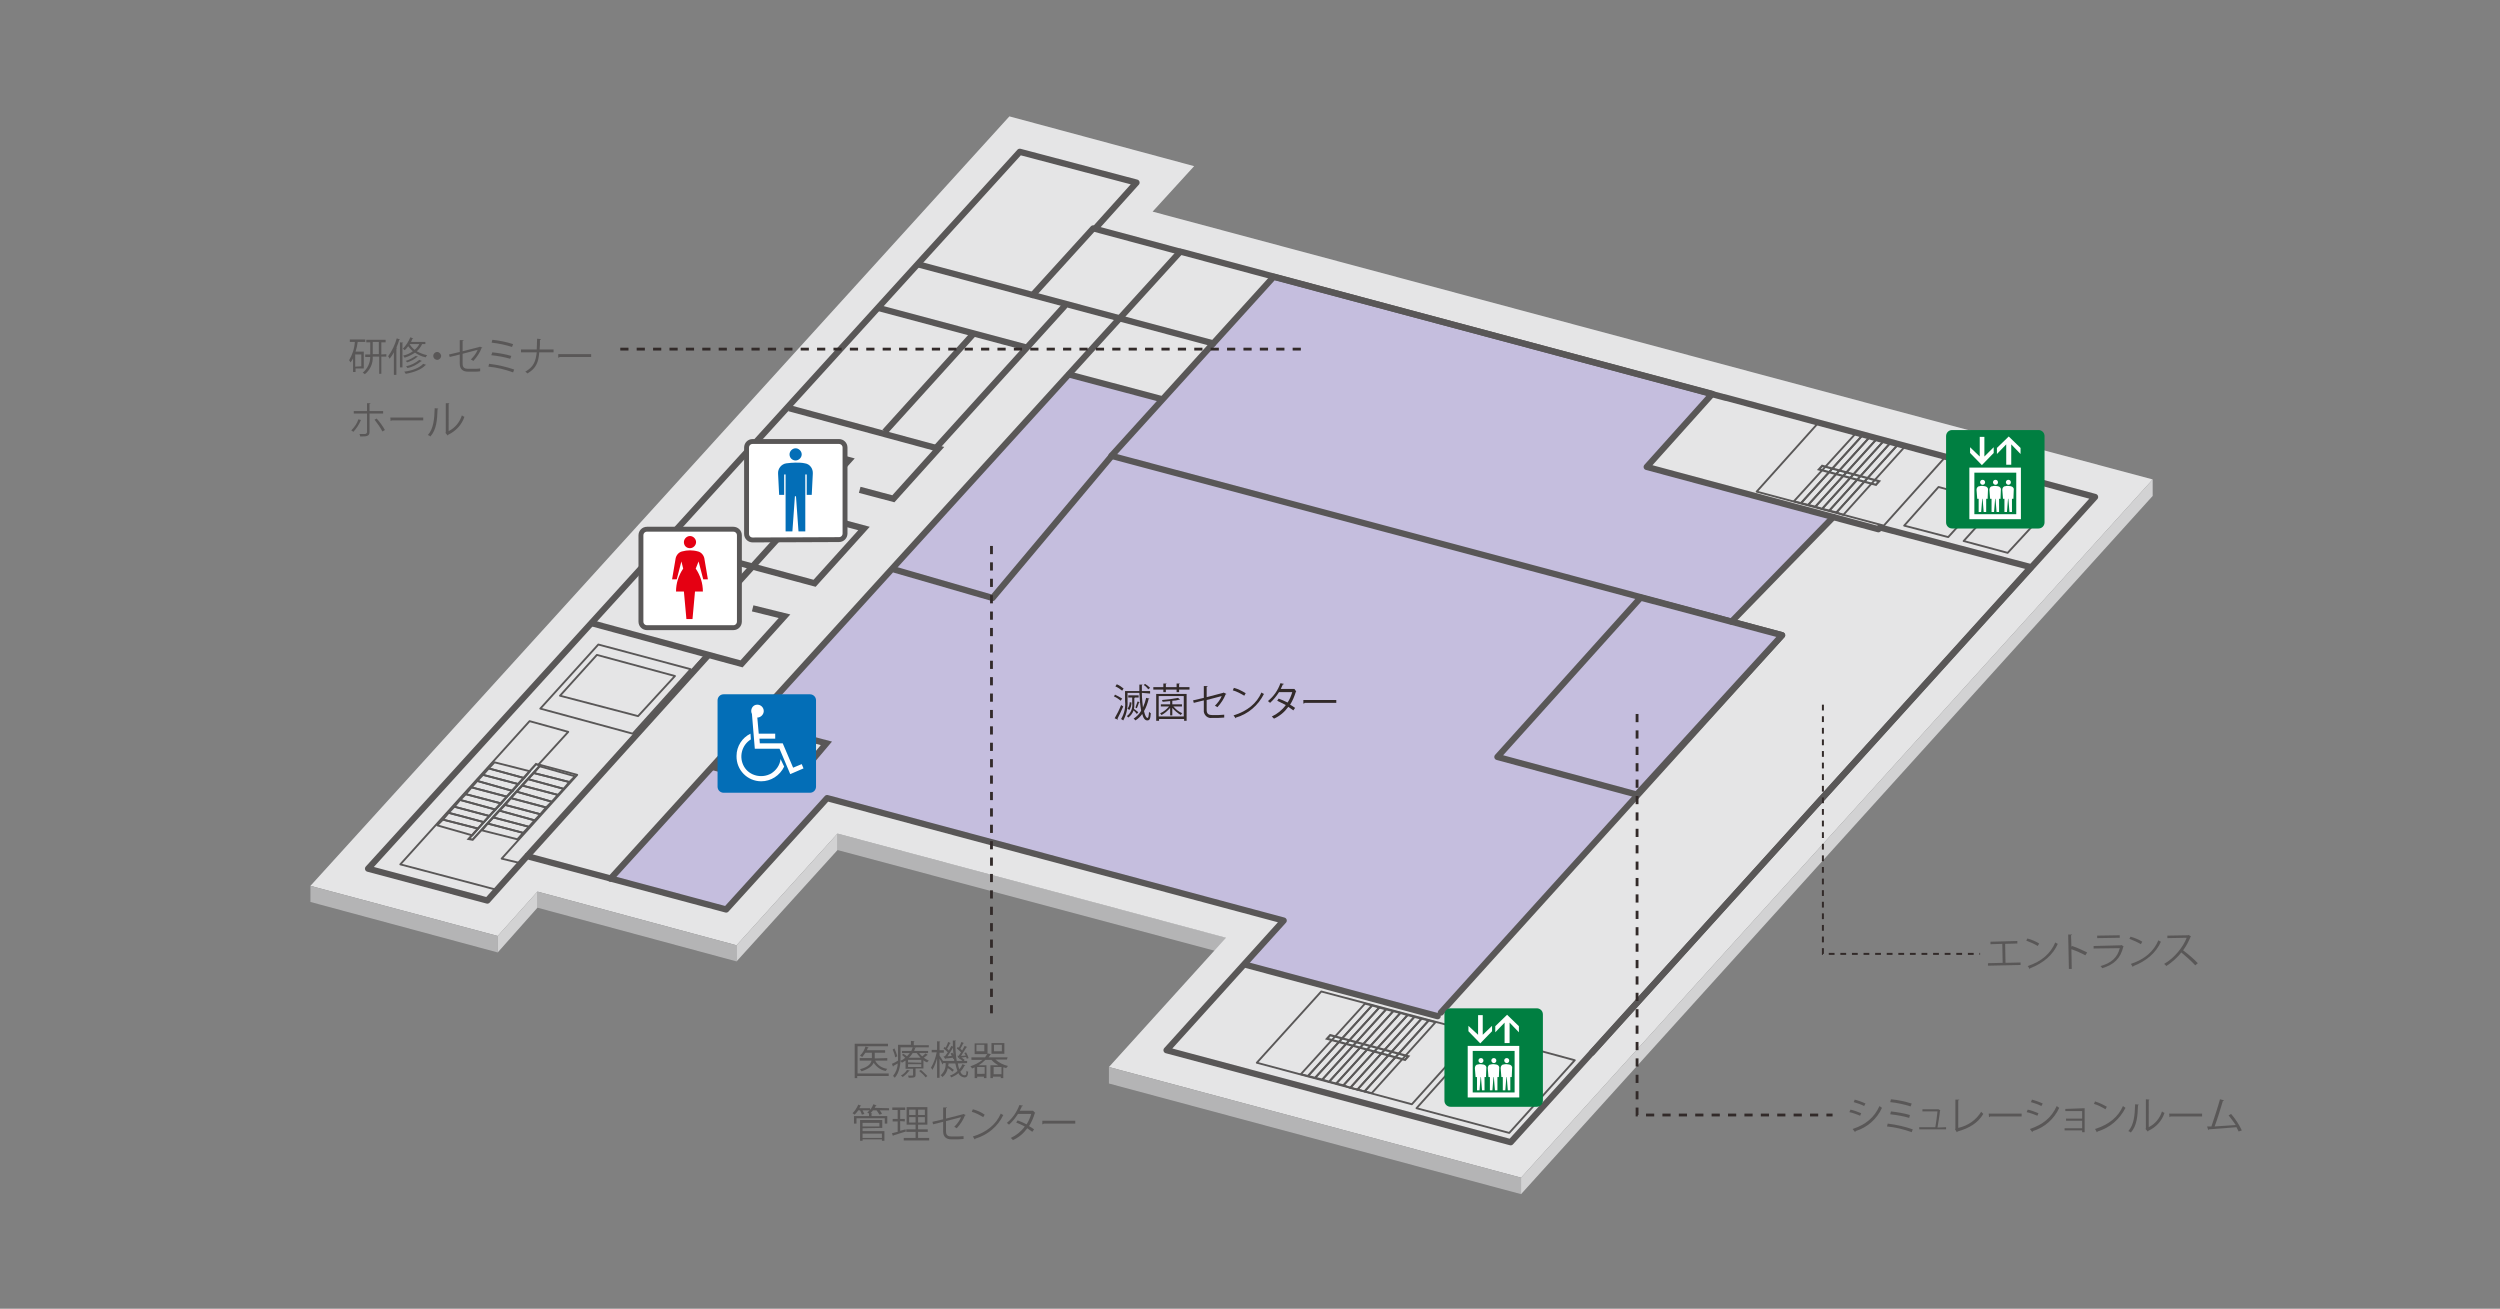 <?xml version="1.0" encoding="utf-8"?>
<!-- Generator: Adobe Illustrator 23.0.2, SVG Export Plug-In . SVG Version: 6.00 Build 0)  -->
<svg version="1.1" id="レイヤー_1" xmlns="http://www.w3.org/2000/svg" xmlns:xlink="http://www.w3.org/1999/xlink" x="0px"
	 y="0px" viewBox="0 0 698.2 365.5" style="enable-background:new 0 0 698.2 365.5;" xml:space="preserve">
<rect x="0" y="0" width="698.2" height="365.5" fill="#808080" stroke="none"/>
<style type="text/css">
	.st0{fill:#B4B4B5;}
	.st1{fill:#E5E5E6;}
	.st2{fill:#C5BEDE;}
	.st3{fill:none;}
	.st4{fill:none;stroke:#595757;stroke-width:1.75;stroke-linecap:round;stroke-linejoin:round;}
	.st5{fill:none;stroke:#595757;stroke-width:0.53;stroke-linecap:round;stroke-linejoin:round;}
	.st6{fill:#E9EEEF;stroke:#595757;stroke-width:0.62;stroke-miterlimit:10;}
	.st7{fill:none;stroke:#595757;stroke-width:1.75;stroke-miterlimit:10;}
	.st8{fill:none;stroke:#595757;stroke-width:0.7;stroke-linecap:round;stroke-linejoin:round;}
	.st9{fill:#C5BEDE;stroke:#595757;stroke-width:1.75;stroke-linecap:round;stroke-linejoin:round;}
	.st10{fill:#007F41;}
	.st11{fill:#FFFFFF;}
	.st12{fill:#D2D2D3;}
	.st13{fill:none;stroke:#322A29;stroke-width:0.79;stroke-miterlimit:10;stroke-dasharray:2.29;}
	.st14{fill:#595757;}
	.st15{fill:none;stroke:#322A29;stroke-width:0.558;stroke-miterlimit:10;stroke-dasharray:1.619;}
	.st16{enable-background:new    ;}
	.st17{fill:#036EB7;}
	.st18{fill:#FFFFFF;stroke:#595757;stroke-width:1.37;stroke-miterlimit:10;}
	.st19{fill:#E50012;}
	.st20{fill:#322A29;}
</style>
<title>floor01</title>
<g>
	<g>
		<polygon class="st0" points="348.9,263.6 233.9,232.8 233.9,237.4 348.9,268.1 		"/>
		<polygon class="st1" points="86.7,247.4 281.9,32.5 333.5,46.4 321.9,59.1 601.2,133.9 424.8,328.9 309.7,298 342.4,261.9 
			233.9,232.8 205.7,264 150.1,249 139,261.4 		"/>
		<polygon class="st2" points="249.9,159.1 277.2,167 309.9,128.4 324.2,111.4 298.2,104.5 		"/>
		<polygon class="st2" points="417.9,211.3 457.7,166.6 310.7,127.4 277.3,166.9 249.9,159.1 209.9,202.6 230.8,208.3 220.5,220.4 
			198.9,214.6 170.5,245.4 202.8,254 231,222.9 358.1,257 347.7,269.4 401.1,283.6 456.8,221.5 		"/>
		<polygon class="st2" points="459.9,130.4 459.9,130.4 459.9,130.4 512,144.4 483.6,173.6 311.1,127.4 355.7,77.3 478.2,110 		"/>
		<polygon class="st3" points="544.1,150 531.8,146.8 541.4,136 553.7,139.4 		"/>
		<polygon class="st3" points="560.7,154.4 548.4,151.1 558,140.5 570.4,143.9 		"/>
		<polygon class="st3" points="420,306.5 406.5,302.9 416.4,291.9 429.9,295.5 		"/>
		<polygon class="st3" points="178.2,200 156.4,194.3 166.7,182.9 188.5,188.8 		"/>
		<polygon class="st4" points="231,222.9 358.5,257.1 325.8,293.3 421.9,319 585.1,138.8 481.4,110.9 482,111.1 330.2,70.4 
			329.6,70.3 305.8,63.9 317.4,51 284.8,42.4 102.8,242.6 136.1,251.5 147.2,239.1 202.8,254 		"/>
		<polygon class="st5" points="526.1,146.8 490.6,137.3 507.9,118 543.4,127.5 		"/>
		<polygon class="st6" points="523.9,135.4 508,131.1 508.9,130.1 524.8,134.4 		"/>
		<polygon class="st5" points="503,140.5 501,140 518.4,120.9 520.3,121.4 		"/>
		<polygon class="st5" points="505,141 503,140.5 520.3,121.4 522.3,121.9 		"/>
		<polygon class="st5" points="507,141.5 505,141 522.3,121.9 524.3,122.4 		"/>
		<polygon class="st5" points="508.9,142.1 507,141.5 524.3,122.4 526.3,122.9 		"/>
		<polygon class="st5" points="510.9,142.6 508.9,142.1 526.3,122.9 528.2,123.4 		"/>
		<polygon class="st5" points="512.9,143.1 510.9,142.6 528.2,123.4 530.2,124 		"/>
		<polygon class="st5" points="514.8,143.8 512.9,143.1 530.2,124 532.2,124.5 		"/>
		<polygon class="st5" points="394.3,308.4 351,296.8 369,276.9 412.3,288.4 		"/>
		<polygon class="st6" points="392.4,296 370.6,290.1 371.5,289.1 393.3,295 		"/>
		<polygon class="st5" points="371.2,302.1 369.3,301.5 387.1,281.9 389.1,282.4 		"/>
		<polygon class="st5" points="373.2,302.6 371.2,302.1 389.1,282.4 391.1,282.9 		"/>
		<polygon class="st5" points="375.2,303.1 373.2,302.6 391.1,282.9 393.1,283.5 		"/>
		<polygon class="st5" points="377.1,303.8 375.2,303.1 393.1,283.5 395,284 		"/>
		<polygon class="st5" points="365.3,300.5 363.3,300 381.2,280.3 383.2,280.8 		"/>
		<polygon class="st5" points="367.3,301 365.3,300.5 383.2,280.8 385.2,281.4 		"/>
		<polygon class="st5" points="369.3,301.5 367.3,301 385.2,281.4 387.1,281.9 		"/>
		<polygon class="st5" points="379.1,304.3 377.1,303.8 395,284 397,284.5 		"/>
		<polygon class="st5" points="381.1,304.8 379.1,304.3 397,284.5 399,285 		"/>
		<polygon class="st5" points="383.1,305.3 381.1,304.8 399,285 400.9,285.5 		"/>
		<polyline class="st5" points="138.3,248.4 111.8,241.4 147.9,201.4 158.7,204.4 150.4,213.5 161.2,216.4 140.1,239.8 144.7,240.9 
					"/>
		<polygon class="st6" points="150.8,213.8 132,234.5 130.9,234.3 149.7,213.4 		"/>
		<polygon class="st5" points="138.4,226.1 136.7,227.9 126.9,225.3 128.5,223.4 		"/>
		<polygon class="st5" points="140,224.4 138.4,226.1 128.5,223.4 130.1,221.8 		"/>
		<polygon class="st5" points="141.6,222.5 140,224.4 130.1,221.8 131.7,219.9 		"/>
		<polygon class="st5" points="143.2,220.9 141.6,222.5 131.7,219.9 133.3,218.1 		"/>
		<polygon class="st5" points="133.5,231.4 131.9,233.3 122.1,230.5 123.7,228.9 		"/>
		<polygon class="st5" points="135.1,229.6 133.5,231.4 123.7,228.9 125.3,227 		"/>
		<polygon class="st5" points="136.7,227.9 135.1,229.6 125.3,227 126.9,225.3 		"/>
		<polygon class="st5" points="144.8,219 143.2,220.9 133.3,218.1 134.9,216.4 		"/>
		<polygon class="st5" points="146.4,217.3 144.8,219 134.9,216.4 136.5,214.6 		"/>
		<polygon class="st5" points="148,215.4 146.4,217.3 136.5,214.6 138.1,212.9 		"/>
		<polygon class="st5" points="150.9,227.4 149.3,229.1 139.5,226.4 141.1,224.8 		"/>
		<polygon class="st5" points="152.5,225.5 150.9,227.4 141.1,224.8 142.7,222.9 		"/>
		<polygon class="st5" points="154.1,223.9 152.5,225.5 142.7,222.9 144.3,221.1 		"/>
		<polygon class="st5" points="155.8,222 154.1,223.9 144.3,221.1 145.9,219.4 		"/>
		<polygon class="st5" points="146.1,232.6 144.5,234.4 134.6,231.9 136.2,230 		"/>
		<polygon class="st5" points="147.7,230.9 146.1,232.6 136.2,230 137.8,228.3 		"/>
		<polygon class="st5" points="149.3,229.1 147.7,230.9 137.8,228.3 139.5,226.4 		"/>
		<polygon class="st5" points="157.4,220.3 155.8,222 145.9,219.4 147.5,217.6 		"/>
		<polygon class="st5" points="159,218.4 157.4,220.3 147.5,217.6 149.1,215.9 		"/>
		<polygon class="st5" points="160.6,216.8 159,218.4 149.1,215.9 150.7,214 		"/>
		<polygon class="st5" points="544.1,150 531.8,146.8 541.4,136 553.7,139.4 		"/>
		<polygon class="st5" points="560.7,154.4 548.4,151.1 558,140.5 570.4,143.9 		"/>
		<polygon class="st5" points="421.5,316.4 395.6,309.5 413.9,289.1 439.8,296.1 		"/>
		<polygon class="st5" points="420,306.5 406.5,302.9 416.4,291.9 429.9,295.5 		"/>
		<polygon class="st5" points="176.7,204.9 150.9,197.9 167.1,180 192.9,186.9 		"/>
		<polygon class="st5" points="178.2,200 156.4,194.3 166.7,182.9 188.5,188.8 		"/>
		<line class="st7" x1="147.2" y1="239.1" x2="197.7" y2="183.1"/>
		<polyline class="st4" points="444.6,294 567.2,158.4 525,147.3 524.6,147.8 459.9,130.4 478.2,110 355.7,77.3 310.4,127.3 
			433,160 433,160 497.7,177.4 402.4,282.8 		"/>
		<line class="st4" x1="348.1" y1="269.5" x2="401.5" y2="283.8"/>
		<line class="st4" x1="329.6" y1="70.3" x2="170.5" y2="245.4"/>
		<polyline class="st4" points="310.5,127.3 277.2,167 249.9,159.1 		"/>
		<line class="st4" x1="324.2" y1="111.4" x2="298.6" y2="104.6"/>
		<line class="st4" x1="256.7" y1="73.9" x2="338.8" y2="95.9"/>
		<line class="st4" x1="288.4" y1="82.4" x2="305.3" y2="63.8"/>
		<line class="st4" x1="297.2" y1="85.6" x2="261.5" y2="125"/>
		<line class="st7" x1="286.8" y1="97.1" x2="245.3" y2="86"/>
		<line class="st7" x1="271.8" y1="93.3" x2="247.1" y2="120.6"/>
		<polyline class="st7" points="240.1,136.8 249.5,139.3 262.1,125.3 220.4,114 		"/>
		<polyline class="st7" points="165.1,174 207.1,185.4 219.1,172.1 210.2,169.9 		"/>
		<polyline class="st7" points="221.7,124.4 237.1,128.5 196.4,173.4 181.1,169.4 		"/>
		<polyline class="st7" points="185.2,151.5 227.5,162.9 241.3,147.6 208.7,138.9 		"/>
		<polygon class="st7" points="199.7,214.4 220.4,219.9 230.8,207.6 210.6,202.3 		"/>
		<polyline class="st8" points="207.1,185.4 197.2,182.8 155.5,229.6 		"/>
		<line class="st8" x1="251.7" y1="122.4" x2="261.6" y2="125.1"/>
		<polygon class="st9" points="458.2,166.9 497.7,177.4 457.1,221.9 418.2,211.4 		"/>
		<line class="st4" x1="512" y1="144.4" x2="483.6" y2="173.6"/>
		<polygon class="st0" points="139,261.4 86.7,247.4 86.7,251.9 139,266 		"/>
		<polygon class="st0" points="205.7,264 150.1,249 150.1,253.5 205.7,268.5 		"/>
		<path class="st10" d="M545.2,147.6c-0.9,0-1.7-0.7-1.7-1.7l0,0v-24.1c0-0.9,0.7-1.7,1.7-1.7l0,0h24.1c0.9,0,1.7,0.7,1.7,1.7l0,0
			v24.1c0,0.9-0.7,1.7-1.7,1.7l0,0H545.2z"/>
		<path class="st11" d="M550,130.6V145h14.4v-14.4H550z M563.1,143.6h-11.7V132h11.7V143.6z"/>
		<polygon class="st11" points="556.8,126.5 556.8,124.9 554.2,127.5 554.2,122 552.9,122 552.9,127.5 550.2,124.9 550.2,126.5 
			553.5,129.9 		"/>
		<polygon class="st11" points="560.3,124.1 560.3,129.8 561.7,129.8 561.7,124.1 564.3,126.8 564.3,125.1 561,121.9 557.7,125.1 
			557.7,126.8 		"/>
		<path class="st11" d="M552.2,139.3h0.4v3.7h0.7l0.3-3.7h0.1l0.3,3.7h0.7v-3.7h0.4l0.1-2.5c0.1-0.5-0.3-0.9-0.8-1
			c-0.3,0-0.5-0.1-0.8-0.1s-0.5,0-0.8,0.1c-0.5,0-0.8,0.5-0.8,1l0,0L552.2,139.3z"/>
		<path class="st11" d="M553.7,135.4c0.4,0,0.7-0.3,0.7-0.7c0-0.4-0.3-0.7-0.7-0.7s-0.7,0.3-0.7,0.7l0,0
			C553,135,553.3,135.4,553.7,135.4L553.7,135.4z"/>
		<path class="st11" d="M555.8,139.3h0.4v3.7h0.7l0.3-3.7h0.1l0.3,3.7h0.7v-3.7h0.4l0.1-2.5c0.1-0.5-0.3-0.9-0.8-1
			c-0.3,0-0.5-0.1-0.8-0.1s-0.5,0-0.8,0.1c-0.5,0-0.8,0.5-0.8,1l0,0L555.8,139.3z"/>
		<path class="st11" d="M557.3,135.4c0.4,0,0.7-0.3,0.7-0.7c0-0.4-0.3-0.7-0.7-0.7s-0.7,0.3-0.7,0.7l0,0
			C556.6,135,556.9,135.4,557.3,135.4L557.3,135.4z"/>
		<path class="st11" d="M559.4,139.3h0.4v3.7h0.7l0.3-3.7h0.1l0.3,3.7h0.7v-3.7h0.4l0.1-2.5c0.1-0.5-0.3-0.9-0.8-1
			c-0.3,0-0.5-0.1-0.8-0.1s-0.5,0-0.8,0.1c-0.5,0-0.8,0.5-0.8,1l0,0L559.4,139.3z"/>
		<path class="st11" d="M560.9,135.4c0.4,0,0.7-0.3,0.7-0.7c0-0.4-0.3-0.7-0.7-0.7s-0.7,0.3-0.7,0.7l0,0
			C560.2,135,560.5,135.4,560.9,135.4L560.9,135.4z"/>
		<path class="st10" d="M405.1,309.1c-0.9,0-1.7-0.7-1.7-1.7l0,0v-24.1c0-0.9,0.7-1.7,1.7-1.7l0,0h24.1c0.9,0,1.7,0.7,1.7,1.7l0,0
			v24.1c0,0.9-0.7,1.7-1.7,1.7l0,0H405.1z"/>
		<path class="st11" d="M409.9,292.1v14.4h14.4v-14.4H409.9z M423,305.1h-11.7v-11.6H423V305.1z"/>
		<polygon class="st11" points="416.7,288 416.7,286.5 414.1,289 414.1,283.5 412.8,283.5 412.8,289 410.1,286.5 410.1,288 
			413.4,291.4 		"/>
		<polygon class="st11" points="420.2,285.6 420.2,291.3 421.6,291.3 421.6,285.6 424.2,288.3 424.2,286.6 420.9,283.4 417.6,286.6 
			417.6,288.3 		"/>
		<path class="st11" d="M412.1,300.8h0.4v3.7h0.7l0.3-3.7h0.1l0.3,3.7h0.7v-3.7h0.4l0.1-2.5c0.1-0.5-0.3-0.9-0.8-1
			c-0.3,0-0.5-0.1-0.8-0.1s-0.5,0-0.8,0.1c-0.5,0-0.8,0.5-0.8,1l0,0L412.1,300.8z"/>
		<path class="st11" d="M413.6,296.9c0.4,0,0.7-0.3,0.7-0.7c0-0.4-0.3-0.7-0.7-0.7s-0.7,0.3-0.7,0.7l0,0
			C412.9,296.5,413.2,296.9,413.6,296.9L413.6,296.9z"/>
		<path class="st11" d="M415.7,300.8h0.4v3.7h0.7l0.3-3.7h0.1l0.3,3.7h0.7v-3.7h0.4l0.1-2.5c0.1-0.5-0.3-0.9-0.8-1
			c-0.3,0-0.5-0.1-0.8-0.1s-0.5,0-0.8,0.1c-0.5,0-0.8,0.5-0.8,1l0,0L415.7,300.8z"/>
		<path class="st11" d="M417.2,296.9c0.4,0,0.7-0.3,0.7-0.7c0-0.4-0.3-0.7-0.7-0.7s-0.7,0.3-0.7,0.7l0,0
			C416.5,296.5,416.8,296.9,417.2,296.9L417.2,296.9z"/>
		<path class="st11" d="M419.3,300.8h0.4v3.7h0.7l0.3-3.7h0.1l0.3,3.7h0.7v-3.7h0.4l0.1-2.5c0.1-0.5-0.3-0.9-0.8-1
			c-0.3,0-0.5-0.1-0.8-0.1s-0.5,0-0.8,0.1c-0.5,0-0.8,0.5-0.8,1l0,0L419.3,300.8z"/>
		<path class="st11" d="M420.8,296.9c0.4,0,0.7-0.3,0.7-0.7c0-0.4-0.3-0.7-0.7-0.7s-0.7,0.3-0.7,0.7l0,0
			C420.1,296.5,420.4,296.9,420.8,296.9L420.8,296.9z"/>
		<polygon class="st0" points="424.8,328.9 309.7,298 309.7,302.6 424.8,333.5 		"/>
		<polygon class="st12" points="424.8,328.9 424.8,333.5 601.2,138.5 601.2,133.9 		"/>
		<polygon class="st12" points="205.7,264 205.7,268.5 233.9,237.4 233.9,232.8 		"/>
		<polygon class="st12" points="139,261.4 139,266 150.1,253.5 150.1,249 		"/>
		<polyline class="st13" points="457.2,199.4 457.2,311.4 511.8,311.4 		"/>
		<g>
			<path class="st14" d="M516.8,309.9c1,0.2,2,0.6,3,1l-0.3,0.7c-1-0.4-2-0.8-3-1L516.8,309.9z M517.4,315.3c3.6-1.2,6-3.1,7.5-6.4
				c0.2,0.1,0.5,0.4,0.7,0.5c-1.4,3.1-4.1,5.5-7.4,6.5c0,0.1,0,0.2-0.1,0.3L517.4,315.3z M518,307.1c1,0.3,2,0.6,3,1.1l-0.4,0.7
				c-0.9-0.5-1.9-0.8-2.9-1.1L518,307.1z"/>
			<path class="st14" d="M527.2,313.8c2.4,0.3,4.7,0.8,7,1.6l-0.3,0.8c-2.2-0.8-4.6-1.4-6.9-1.6L527.2,313.8z M528.1,310.4
				c1.8,0.2,3.6,0.5,5.3,1l-0.2,0.8c-1.7-0.5-3.5-0.8-5.3-1L528.1,310.4z M528.1,307c2,0.2,3.9,0.6,5.8,1.2l-0.3,0.8
				c-1.9-0.6-3.8-1-5.7-1.2L528.1,307z"/>
			<path class="st14" d="M543.5,314.8v0.6H536v-0.6h4.5c0.2-1.1,0.5-3.3,0.6-4.4h-4.2v-0.6h4.4h0.1l0.5,0.3c0,0.1-0.1,0.1-0.1,0.1
				c-0.1,1.2-0.5,3.6-0.7,4.7L543.5,314.8z"/>
			<path class="st14" d="M546.9,315c2.7-0.6,5-2.2,6.4-4.5c0.2,0.2,0.4,0.4,0.6,0.6c-1.5,2.5-3.9,4-7.2,4.9c0,0.1-0.1,0.2-0.2,0.2
				l-0.5-0.8l0.1-0.2v-8.1h1.1c0,0.1-0.1,0.2-0.3,0.2L546.9,315z"/>
			<path class="st14" d="M555.4,311h9.2v0.8h-8.8c-0.1,0.1-0.2,0.2-0.3,0.2L555.4,311z"/>
			<path class="st14" d="M566.3,309.9c1,0.2,2,0.6,3,1l-0.3,0.7c-1-0.4-2-0.8-3-1L566.3,309.9z M566.9,315.3c3.6-1.2,6-3.1,7.5-6.4
				c0.2,0.1,0.5,0.4,0.7,0.5c-1.4,3.1-4.1,5.5-7.4,6.5c0,0.1,0,0.2-0.1,0.3L566.9,315.3z M567.5,307.1c1,0.3,2,0.6,3,1.1l-0.4,0.7
				c-0.9-0.5-1.9-0.8-2.9-1.1L567.5,307.1z"/>
			<path class="st14" d="M582.2,309.5v6.7h-0.7v-0.5h-4.9v-0.6h4.9V313H577v-0.6h4.5v-2.1h-4.7v-0.6L582.2,309.5z"/>
			<path class="st14" d="M585.1,307.6c1.2,0.4,2.3,0.9,3.3,1.5l-0.4,0.7c-1-0.6-2.1-1.2-3.2-1.5L585.1,307.6z M585.1,315.3
				c3.9-1.2,6.5-3.4,7.8-6.4c0.2,0.2,0.5,0.3,0.7,0.5c-1.6,3.2-4.4,5.6-7.8,6.6c0,0.1-0.1,0.2-0.2,0.2L585.1,315.3z"/>
			<path class="st14" d="M597.3,308.5c0,0.1-0.1,0.2-0.2,0.2c-0.1,3-0.3,5.7-2,7.6c-0.2-0.2-0.4-0.3-0.7-0.4
				c1.6-1.8,1.8-4.5,1.9-7.5L597.3,308.5z M600.1,314.8c1.8-0.9,3.1-2.5,3.7-4.4c0.2,0.2,0.4,0.3,0.7,0.4c-0.7,2.2-2.3,4-4.5,5
				c0,0.1-0.1,0.2-0.2,0.2l-0.6-0.7l0.1-0.2V307l1,0.1c0,0.1-0.1,0.2-0.2,0.2V314.8z"/>
			<path class="st14" d="M605.8,311h9.2v0.8h-8.8c-0.1,0.1-0.2,0.2-0.3,0.2L605.8,311z"/>
			<path class="st14" d="M625.2,316c-0.2-0.4-0.4-0.8-0.6-1.2c-2.3,0.2-6,0.5-7.7,0.6c0,0.1-0.1,0.2-0.2,0.2l-0.3-1
				c0.3,0,0.7,0,1.2,0c0.7-2.1,1.8-5.4,2.4-7.6l1.1,0.3c0,0.1-0.2,0.2-0.3,0.2c-0.6,2-1.5,5-2.3,7.1c1.8-0.1,4.4-0.3,5.9-0.4
				c-0.6-0.9-1.3-1.8-2-2.7l0.7-0.4c1.2,1.4,2.2,2.9,3,4.6L625.2,316z"/>
		</g>
		<polyline class="st15" points="509.1,196.8 509.1,266.4 553,266.4 		"/>
		<g class="st16">
			<path class="st14" d="M555.9,263l7.5-0.2l0,0.7l-3.4,0.1l0.1,5.3l4.2-0.1l0,0.7l-9.1,0.2l0-0.7l4.1-0.1l-0.1-5.3l-3.3,0.1
				L555.9,263z"/>
			<path class="st14" d="M566.2,262.1c1.2,0.3,2.5,0.9,3.3,1.4l-0.4,0.7c-0.8-0.5-2.1-1.1-3.2-1.5L566.2,262.1z M566.3,269.8
				c3.9-1.3,6.4-3.5,7.7-6.6c0.2,0.2,0.5,0.3,0.7,0.4c-1.3,3-4,5.4-7.7,6.8c0,0.1-0.1,0.2-0.1,0.3L566.3,269.8z"/>
			<path class="st14" d="M582.4,266.8c-1.1-0.6-2.7-1.3-3.9-1.7l0.1,5.5l-0.8,0l-0.2-9.6l1.1,0c0,0.1-0.1,0.2-0.3,0.2l0.1,3.2
				l0.2-0.2c1.3,0.4,3,1.2,4.2,1.8L582.4,266.8z"/>
			<path class="st14" d="M593.1,264.3c0,0-0.1,0.1-0.1,0.1c-0.8,3.3-2.6,5-5.9,6c-0.1-0.2-0.3-0.5-0.5-0.6c3-0.8,4.8-2.4,5.4-5
				l-7.3,0.1l0-0.7l7.6-0.2l0.1-0.1L593.1,264.3z M592,261.9l-6.3,0.1l0-0.7l6.3-0.1L592,261.9z"/>
			<path class="st14" d="M595,261.6c1.2,0.3,2.5,0.9,3.3,1.4l-0.4,0.7c-0.8-0.5-2.1-1.1-3.2-1.5L595,261.6z M595.1,269.2
				c3.9-1.3,6.4-3.5,7.7-6.6c0.2,0.2,0.5,0.3,0.7,0.4c-1.3,3-4,5.4-7.7,6.8c0,0.1-0.1,0.2-0.1,0.3L595.1,269.2z"/>
			<path class="st14" d="M611.9,261.5c0,0.1-0.1,0.1-0.1,0.1c-0.6,1.4-1.2,2.6-2.1,3.8c1.2,0.9,3.1,2.5,4.1,3.6l-0.7,0.6
				c-1-1.1-2.8-2.7-3.9-3.6c-0.9,1.2-2.6,2.8-4.2,3.8c-0.1-0.2-0.4-0.4-0.6-0.6c3-1.7,5.4-4.9,6.3-7.3l-5.4,0.1l0-0.7l5.8-0.1
				l0.1-0.1L611.9,261.5z"/>
		</g>
		<path class="st17" d="M202.1,221.4c-0.9,0-1.7-0.7-1.7-1.7l0,0v-24.1c0-0.9,0.7-1.7,1.7-1.7l0,0h24.1c0.9,0,1.7,0.7,1.7,1.7l0,0
			v24.1c0,0.9-0.7,1.7-1.7,1.7l0,0H202.1z"/>
		<path class="st11" d="M219,214.1c-1.2,2.5-3.7,4.1-6.4,4.1c-3.9,0-7-3.2-6.9-7.1c0-2.7,1.6-5.1,3.9-6.2l0.1,1.6
			c-2.6,1.6-3.4,5-1.9,7.6s5,3.4,7.6,1.9c1.4-0.9,2.4-2.3,2.6-4L219,214.1z M211.5,200.4l0.4,4.5h4.6v1.4h-4.4l0.1,1.3h6.4l2.9,6.8
			l2.4-1l0.5,1.2l-3.7,1.6l-3-7.1h-6.9l-0.8-9.7c-0.1-0.2-0.2-0.5-0.2-0.8c0-1,0.7-1.8,1.7-1.8s1.8,0.8,1.8,1.8
			C213.3,199.5,212.5,200.4,211.5,200.4z"/>
		<path class="st18" d="M180.7,175.3c-0.9,0-1.7-0.7-1.7-1.7l0,0v-24.1c0-0.9,0.7-1.7,1.7-1.7l0,0h24.1c0.9,0,1.7,0.7,1.7,1.7l0,0
			v24.1c0,0.9-0.7,1.7-1.7,1.7l0,0H180.7z"/>
		<path class="st19" d="M192.7,153.1c0.9,0,1.7-0.8,1.7-1.7c0-0.9-0.8-1.7-1.7-1.7s-1.7,0.8-1.7,1.7l0,0
			C191,152.4,191.7,153.1,192.7,153.1L192.7,153.1z"/>
		<path class="st19" d="M195.1,156.8l1.3,5h1.3l-1-5.9c-0.2-0.9-0.9-1.7-1.8-1.9c-0.7-0.2-1.5-0.3-2.2-0.3c-0.7,0-1.5,0.1-2.2,0.3
			c-0.9,0.2-1.6,1-1.8,1.9l-1,5.9h1.3l1.3-5l0.5,2c-1.3,1.9-2,4.1-2,6.4h2.2l0.7,7.7h1.7l0.7-7.7h2.2c0-2.3-0.7-4.5-2-6.4
			L195.1,156.8z"/>
		<path class="st18" d="M210.2,150.8c-0.9,0-1.7-0.7-1.7-1.7l0,0v-24.1c0-0.9,0.7-1.7,1.7-1.7l0,0h24.1c0.9,0,1.7,0.7,1.7,1.7l0,0
			V149c0,0.9-0.7,1.7-1.7,1.7l0,0L210.2,150.8z"/>
		<path class="st17" d="M222.2,128.6c0.9,0,1.7-0.8,1.7-1.7c0-0.9-0.8-1.7-1.7-1.7s-1.7,0.8-1.7,1.7l0,0
			C220.5,127.9,221.3,128.6,222.2,128.6z"/>
		<path class="st17" d="M224.8,129.4c-0.9-0.2-1.7-0.2-2.6-0.2s-1.7,0.1-2.6,0.2c-1.4,0.2-2.4,1.5-2.3,2.9l0.3,5.9h1.4v-5.7h0.4
			v15.9h1.9l0.7-9.8h0.3l0.7,9.8h1.9v-15.9h0.4v5.7h1.4l0.3-5.9C227.1,130.9,226.2,129.6,224.8,129.4z"/>
		<g>
			<path class="st20" d="M311.4,194c0.7,0.3,1.3,0.7,2,1.1l-0.4,0.6c-0.6-0.5-1.2-0.9-1.9-1.2L311.4,194z M311.3,200.6
				c0.7-1.2,1.3-2.4,1.8-3.7l0.6,0.4c-0.5,1.2-1.2,2.6-1.6,3.4c0,0,0.1,0.1,0.1,0.2v0.1L311.3,200.6z M311.9,191.1
				c0.7,0.3,1.3,0.7,1.9,1.2l-0.4,0.6c-0.6-0.5-1.2-0.9-1.9-1.2L311.9,191.1z M318.9,193.5c0,1.7,0.2,3,0.3,4.1
				c0.4-0.9,0.7-1.8,0.9-2.7l0.9,0.2c0,0.1-0.1,0.1-0.2,0.1c-0.3,1.2-0.7,2.4-1.3,3.4c0.3,1.3,0.6,1.9,1,1.9c0.2,0,0.3-0.4,0.4-1.7
				c0.2,0.2,0.3,0.3,0.5,0.4c-0.1,1.7-0.4,2-1,2s-1.1-0.6-1.4-1.8c-0.5,0.7-1.1,1.3-1.9,1.8c-0.1-0.2-0.3-0.3-0.5-0.5
				c0.9-0.6,1.6-1.3,2.1-2.2c-0.3-1.7-0.4-3.3-0.5-5h-3.3v2.3c0.1,1.9-0.3,3.8-1.2,5.4c-0.2-0.1-0.4-0.3-0.6-0.4
				c0.9-1.5,1.3-3.3,1.1-5V193h4v-1.8h0.9c0,0.1-0.1,0.1-0.2,0.2c0,0.6,0,1.1,0,1.6h2.3v0.7L318.9,193.5z M316.8,196.6
				c0,0.5,0,1-0.1,1.4c0.4,0.2,1,0.8,1.2,0.9l-0.4,0.5c-0.3-0.4-0.6-0.7-0.9-1c-0.3,0.8-0.8,1.5-1.5,2c-0.1-0.2-0.3-0.3-0.4-0.4
				c1.1-0.8,1.7-2.2,1.5-3.6v-1.6h-1.1v-0.6h2.9v0.6h-1c0,0.1-0.1,0.1-0.2,0.1V196.6z M314.9,197.9c0.4-0.5,0.6-1.2,0.6-1.8l0.5,0.1
				c0,0.7-0.2,1.5-0.6,2.1L314.9,197.9z M318.3,196.1c0,0.1-0.1,0.1-0.2,0.1c-0.1,0.4-0.4,1.1-0.6,1.6l-0.4-0.2
				c0.2-0.6,0.4-1.1,0.6-1.7L318.3,196.1z M319.8,191c0.5,0.3,1,0.7,1.4,1.1l-0.5,0.4c-0.4-0.5-0.8-0.9-1.3-1.2L319.8,191z"/>
			<path class="st20" d="M329.3,191.9h2.9v0.7h-2.9v0.7h-0.7v-0.7h-3v0.7h-0.7v-0.7h-2.8v-0.7h2.8v-1h0.9c0,0.1-0.1,0.1-0.2,0.2v0.8
				h3v-1h0.9c0,0.1-0.1,0.1-0.2,0.2L329.3,191.9z M322.9,201.3v-7.5h8.5v7.5h-0.7v-0.5h-7v0.5H322.9z M330.6,194.4h-7v5.7h7V194.4z
				 M326.8,199.8v-2.1c-0.7,0.8-1.5,1.5-2.4,2c-0.1-0.2-0.3-0.3-0.4-0.5c1-0.4,1.8-1.1,2.5-1.9h-2.3v-0.6h2.6v-0.9
				c-0.7,0.1-1.4,0.1-2.1,0.2c0-0.2-0.1-0.3-0.2-0.5c1.5-0.1,3-0.3,4.5-0.6l0.6,0.5c0,0-0.1,0-0.2,0c-0.7,0.2-1.3,0.3-2,0.3v1h2.7
				v0.6h-2.4c0.7,0.8,1.5,1.5,2.5,1.9c-0.2,0.1-0.3,0.3-0.4,0.5c-0.9-0.5-1.7-1.2-2.4-2v2.1H326.8z"/>
			<path class="st20" d="M342.5,193.8c0,0.1-0.1,0.1-0.2,0.1c-0.5,1.3-1.3,2.5-2.3,3.6c-0.2-0.1-0.4-0.3-0.7-0.4
				c0.8-0.8,1.5-1.7,1.9-2.7l-4.2,1.1v2.8c0,1.1,0.6,1.4,1.5,1.4h1.8c0.5,0,1.2-0.1,1.6-0.1c0,0.2,0,0.5,0,0.8
				c-0.4,0-1.2,0.1-1.6,0.1h-1.8c-1.1,0.2-2.1-0.6-2.3-1.7c0-0.2,0-0.3,0-0.5v-2.7l-2.8,0.7l-0.2-0.7l3-0.7v-3.3h1.1
				c0,0.1-0.1,0.2-0.3,0.2v2.9l4.6-1.2l0.1-0.1L342.5,193.8z"/>
			<path class="st20" d="M344.6,192.1c1.2,0.3,2.3,0.9,3.3,1.5l-0.4,0.7c-1-0.6-2.1-1.2-3.2-1.5L344.6,192.1z M344.5,199.8
				c3.9-1.2,6.5-3.4,7.8-6.4c0.2,0.2,0.5,0.3,0.7,0.4c-1.6,3.2-4.4,5.6-7.8,6.6c0,0.1-0.1,0.2-0.1,0.2L344.5,199.8z"/>
			<path class="st20" d="M362,193.1c0,0.1-0.1,0.1-0.1,0.1c-0.4,1.3-0.9,2.5-1.6,3.6c0.5,0.3,1,0.6,1.4,0.9l-0.5,0.7
				c-0.4-0.3-1-0.7-1.4-1c-1,1.4-2.4,2.6-4,3.3c-0.2-0.2-0.4-0.4-0.6-0.6c1.5-0.7,2.9-1.8,3.9-3.2c-0.8-0.4-1.6-0.8-2.4-1.2l0.4-0.6
				c0.8,0.3,1.7,0.7,2.5,1.1c0.6-0.9,1-1.9,1.3-2.9h-3.7c-0.7,1.1-1.5,2.1-2.5,3c-0.2-0.2-0.4-0.4-0.6-0.5c1.6-1.3,2.8-3,3.5-5
				l1,0.2c-0.1,0.1-0.2,0.2-0.3,0.1c-0.2,0.4-0.4,0.9-0.6,1.3h3.6h0.2L362,193.1z"/>
			<path class="st20" d="M364,195.5h9.2v0.8h-8.8c-0.1,0.1-0.2,0.2-0.4,0.2L364,195.5z"/>
		</g>
	</g>
	<g>
		<path class="st14" d="M248.2,299.8v0.7h-8.8v0.6h-0.7v-9.6h9.3v0.7h-8.5v7.6L248.2,299.8L248.2,299.8z M247.8,295.5v0.7h-3.4
			c0.7,1.3,1.9,2.1,3.4,2.3c-0.2,0.2-0.3,0.4-0.4,0.6c-1.4-0.2-2.6-1.1-3.4-2.3c-0.4,0.9-1.3,1.7-3.4,2.4c-0.1-0.2-0.3-0.4-0.4-0.6
			c2.3-0.6,3-1.5,3.2-2.4h-3.3v-0.7h3.4V294h-1.8c-0.3,0.4-0.6,0.8-0.9,1.2c-0.2-0.1-0.4-0.3-0.6-0.4c0.7-0.7,1.2-1.5,1.5-2.5
			l0.9,0.2c0,0.1-0.1,0.1-0.2,0.1c-0.1,0.2-0.2,0.5-0.3,0.7h5.1v0.7h-2.9v1.6L247.8,295.5z"/>
		<path class="st14" d="M259.4,292.5h-7.9v2.9c0,1.7-0.2,4-1.6,5.6c-0.2-0.2-0.3-0.4-0.5-0.5c0.8-1,1.3-2.2,1.3-3.5
			c-0.5,0.3-0.9,0.5-1.2,0.7c0,0.1,0,0.2-0.1,0.2l-0.3-0.8c0.5-0.2,1.1-0.5,1.7-0.9c0-0.3,0-0.6,0-0.8v-3.6h3.6v-1.1l1,0.1
			c0,0.1-0.1,0.1-0.2,0.2v0.9h4.2V292.5z M249.8,292.8c0.3,0.7,0.6,1.4,0.8,2.2c-0.2,0.1-0.4,0.2-0.6,0.3c-0.1-0.8-0.4-1.5-0.7-2.2
			L249.8,292.8z M256.7,294.1c0.3,0.3,0.5,0.7,0.9,0.9c0.3-0.3,0.6-0.5,0.9-0.8l0.6,0.4c-0.1,0.1-0.1,0.1-0.2,0.1
			c-0.2,0.2-0.6,0.5-0.9,0.7c0.4,0.3,0.9,0.6,1.4,0.8c-0.2,0.2-0.3,0.3-0.5,0.5c-0.4-0.2-0.7-0.3-1-0.6v2.3h-2.2v1.8
			c0,0.7-0.3,0.8-1.9,0.8c-0.1-0.2-0.1-0.4-0.2-0.6h0.7c0.7,0,0.7,0,0.7-0.2v-1.7h-2.1v-2.3c-0.3,0.2-0.7,0.4-1,0.6
			c-0.1-0.2-0.3-0.4-0.5-0.5c0.5-0.2,1-0.5,1.4-0.9c-0.3-0.3-0.6-0.5-0.9-0.8l0.4-0.3c0.4,0.2,0.7,0.5,1,0.7
			c0.3-0.3,0.5-0.6,0.8-0.9h-2.2v-0.6h2.6c0.2-0.3,0.3-0.7,0.4-1l0.9,0.1c0,0.1-0.1,0.1-0.2,0.1c-0.1,0.3-0.2,0.5-0.3,0.8h3.9v0.6
			H256.7z M254.1,299c0,0.1-0.1,0.1-0.2,0.1c-0.5,0.6-1.1,1.2-1.8,1.7c-0.2-0.2-0.3-0.3-0.5-0.4c0.7-0.4,1.3-0.9,1.7-1.6L254.1,299z
			 M257.3,296.8V296h-3.7v0.7L257.3,296.8z M257.3,298v-0.8h-3.7v0.8H257.3z M254.9,294.1c-0.3,0.5-0.7,1-1.1,1.3h3.3
			c-0.4-0.4-0.8-0.9-1.1-1.3H254.9z M258.5,300.9c-0.5-0.7-1.1-1.2-1.8-1.8l0.5-0.3c0.6,0.5,1.2,1.1,1.8,1.7L258.5,300.9z"/>
		<path class="st14" d="M262.4,294.8c0.3,0.4,1,1.6,1.2,1.9l-0.4,0.6c-0.2-0.6-0.5-1.1-0.8-1.6v5.3h-0.7v-5.4
			c-0.3,1.1-0.7,2.2-1.3,3.2c-0.1-0.2-0.2-0.4-0.4-0.6c0.8-1.3,1.3-2.8,1.6-4.3h-1.4v-0.7h1.5v-2.4l0.9,0.1c0,0.1-0.1,0.1-0.2,0.2
			v2.2h1.2v0.7h-1.2L262.4,294.8L262.4,294.8z M267.5,297c0.1,0.6,0.2,1.1,0.4,1.6c0.4-0.4,0.7-0.9,0.9-1.4l0.8,0.3
			c0,0.1-0.1,0.1-0.2,0.1c-0.3,0.6-0.7,1.2-1.2,1.7c0.3,0.7,0.7,1,1.2,1s0.5-0.3,0.5-1.3c0.1,0.2,0.3,0.3,0.5,0.3
			c-0.1,1.3-0.4,1.6-1.1,1.6c-0.7-0.1-1.4-0.5-1.6-1.2c-0.6,0.5-1.3,0.9-2,1.2c-0.1-0.2-0.3-0.3-0.4-0.5c0.8-0.3,1.5-0.7,2.1-1.3
			c-0.3-0.7-0.4-1.4-0.6-2.1h-1.9c0,0.2,0,0.5-0.1,0.7c0.6,0.3,1.1,0.7,1.6,1.1l-0.4,0.5c-0.4-0.4-0.8-0.7-1.3-1
			c-0.2,1-0.7,1.9-1.5,2.5c-0.1-0.2-0.3-0.4-0.5-0.5c1-0.9,1.5-2.1,1.4-3.4h-0.8v-0.6h3.2c-0.3-1.9-0.4-3.8-0.4-5.7h0.9
			c0,0.1-0.1,0.1-0.2,0.2c0,1.8,0.1,3.7,0.4,5.5h1.6c-0.3-0.3-0.6-0.5-1-0.7l0.4-0.4c0.4,0.2,0.9,0.5,1.2,0.8l-0.2,0.3h0.9v0.6
			L267.5,297z M263.5,295h0.4c0.3-0.4,0.5-0.7,0.8-1.1c-0.4-0.4-0.8-0.8-1.2-1.1l0.3-0.4c0.1,0.1,0.2,0.1,0.3,0.2
			c0.3-0.5,0.5-1,0.7-1.6l0.7,0.3c0,0.1-0.1,0.1-0.2,0.1c-0.2,0.5-0.5,1-0.8,1.5c0.2,0.2,0.4,0.3,0.5,0.5c0.3-0.5,0.5-0.9,0.7-1.3
			l0.7,0.3c-0.1,0.1-0.1,0.1-0.2,0.1c-0.4,0.7-1,1.7-1.6,2.5l1.2-0.1c-0.1-0.3-0.2-0.5-0.3-0.7l0.5-0.2c0.3,0.5,0.5,1,0.7,1.6
			l-0.5,0.2c0-0.1,0-0.3-0.1-0.4c-0.8,0.1-1.5,0.2-2,0.2c0,0.1-0.1,0.1-0.1,0.2L263.5,295z M267.7,294.9c0.2-0.3,0.5-0.7,0.7-1
			c-0.4-0.4-0.8-0.8-1.2-1.1l0.3-0.4l0.3,0.2c0.3-0.5,0.5-1,0.7-1.6l0.7,0.3c0,0.1-0.1,0.1-0.2,0.1c-0.2,0.5-0.5,1-0.8,1.5
			c0.2,0.2,0.4,0.3,0.5,0.5c0.3-0.5,0.5-0.9,0.7-1.3l0.7,0.3c0,0.1-0.1,0.1-0.2,0.1c-0.5,0.8-1,1.6-1.5,2.4l1.3-0.1
			c-0.1-0.2-0.2-0.5-0.4-0.7l0.5-0.2c0.3,0.5,0.5,1,0.7,1.6l-0.5,0.2c0-0.2-0.1-0.3-0.2-0.5c-0.8,0.1-1.6,0.2-2.1,0.2
			c0,0.1-0.1,0.1-0.1,0.1l-0.2-0.7L267.7,294.9z"/>
		<path class="st14" d="M281.2,295.9H278c1,0.9,2.2,1.5,3.5,1.8c-0.2,0.2-0.3,0.4-0.5,0.6c-0.3-0.1-0.5-0.2-0.8-0.2v3h-0.7v-0.4
			h-2.2v0.4h-0.7v-3.6h2.2c-0.7-0.4-1.4-0.9-1.9-1.5h-1.7c-0.6,0.6-1.2,1.1-1.9,1.5h2.2v3.6h-0.7v-0.4h-1.9v0.4h-0.7v-3
			c-0.2,0.1-0.5,0.2-0.7,0.3c-0.1-0.2-0.3-0.4-0.5-0.6c1.2-0.4,2.4-1,3.4-1.8h-3.1v-0.7h3.8c0.2-0.3,0.4-0.6,0.6-0.9h-3.5v-3h3.6v3
			l0.1-0.2l0.9,0.2c0,0.1-0.1,0.1-0.2,0.1c-0.1,0.3-0.3,0.5-0.5,0.8h5.3L281.2,295.9z M274.9,293.6v-1.8h-2.2v1.8H274.9z M275,300
			V298h-2.1v1.9H275z M280.5,291.3v3h-3.6v-3H280.5z M277.5,300h2.2V298h-2.2V300z M279.8,293.6v-1.8h-2.2v1.8H279.8z"/>
	</g>
	<g>
		<path class="st14" d="M240.7,311.3c-0.1-0.4-0.3-0.8-0.5-1.2h-0.5c-0.3,0.4-0.6,0.8-1,1.2c-0.2-0.1-0.4-0.3-0.6-0.4
			c0.7-0.7,1.2-1.5,1.6-2.4l0.8,0.3c-0.1,0.1-0.1,0.1-0.2,0.1c-0.1,0.2-0.2,0.4-0.3,0.6h3v0.6h-2.1c0.2,0.3,0.3,0.7,0.5,1
			L240.7,311.3z M248.3,309.5v0.6h-2.6c0.2,0.3,0.5,0.6,0.6,1l-0.7,0.2c-0.2-0.4-0.5-0.8-0.8-1.2h-1c-0.2,0.3-0.4,0.5-0.7,0.8h0.5
			c0,0.1-0.1,0.1-0.2,0.1v0.7h4.4v2.1h-0.7v-1.5h-7.9v1.5h-0.7v-2.1h4.2V311l-0.5-0.3c0.8-0.6,1.4-1.4,1.7-2.3l0.9,0.3
			c0,0.1-0.1,0.1-0.2,0.1c-0.1,0.2-0.2,0.4-0.3,0.6L248.3,309.5z M240.9,315.1v0.8h6.1v2.7h-0.7v-0.4h-5.4v0.4h-0.7v-5.8h6.2v2.2
			L240.9,315.1z M245.6,313.6h-4.7v1h4.7V313.6z M246.3,316.6h-5.4v1.2h5.4V316.6z"/>
		<path class="st14" d="M251.4,313.1v2.7l1.5-0.4c0,0.1,0,0.1,0.1,0.6c-1.3,0.4-2.6,0.8-3.5,1.1c0,0.1-0.1,0.1-0.1,0.2l-0.3-0.8
			c0.5-0.1,1-0.3,1.6-0.4v-2.9h-1.4v-0.7h1.4V310h-1.5v-0.7h3.6v0.7h-1.4v2.5h1.3v0.7L251.4,313.1z M256.4,317.8h3.1v0.7h-7.1v-0.7
			h3.3v-1.7h-2.6v-0.7h2.6v-1.3h-2.5v-4.9h5.8v4.9h-2.6v1.3h2.7v0.7h-2.7L256.4,317.8z M253.9,309.9v1.5h1.8v-1.5H253.9z
			 M253.9,313.5h1.8V312h-1.8V313.5z M258.3,311.4v-1.5h-1.9v1.5H258.3z M258.3,313.5V312h-1.9v1.5H258.3z"/>
		<path class="st14" d="M269.7,311.4c0,0.1-0.1,0.1-0.2,0.1c-0.5,1.3-1.3,2.5-2.3,3.6c-0.2-0.1-0.4-0.3-0.7-0.4
			c0.8-0.8,1.5-1.7,1.9-2.7l-4.2,1.1v2.9c0,1.1,0.6,1.4,1.5,1.4h1.8c0.5,0,1.2-0.1,1.6-0.1c0,0.2,0,0.5,0,0.8
			c-0.4,0-1.2,0.1-1.6,0.1h-1.8c-1.4,0-2.3-0.7-2.3-2.2v-2.7l-2.8,0.7l-0.2-0.7l3-0.7v-3.3h1.1c0,0.1-0.1,0.2-0.3,0.2v2.9l4.7-1.2
			l0.1-0.1L269.7,311.4z"/>
		<path class="st14" d="M271.7,309.8c1.2,0.3,2.3,0.8,3.3,1.5l-0.4,0.7c-1-0.6-2.1-1.2-3.2-1.5L271.7,309.8z M271.7,317.4
			c3.9-1.2,6.5-3.4,7.8-6.4c0.2,0.2,0.5,0.3,0.7,0.4c-1.5,3.2-4.4,5.6-7.8,6.6c0,0.1-0.1,0.2-0.2,0.2L271.7,317.4z"/>
		<path class="st14" d="M289.1,310.8c0,0.1-0.1,0.1-0.1,0.1c-0.4,1.3-0.9,2.5-1.6,3.6c0.5,0.3,1,0.6,1.4,0.9l-0.5,0.7
			c-0.4-0.3-1-0.7-1.4-1c-1,1.4-2.4,2.6-4,3.3c-0.2-0.2-0.4-0.4-0.6-0.6c1.5-0.7,2.9-1.8,3.9-3.2c-0.8-0.4-1.6-0.8-2.4-1.1l0.4-0.6
			c0.9,0.3,1.7,0.7,2.5,1.1c0.6-0.9,1-1.9,1.3-2.9h-3.7c-0.7,1.1-1.5,2.1-2.5,3c-0.2-0.2-0.4-0.3-0.6-0.5c1.6-1.3,2.8-3.1,3.5-5
			l1,0.2c0,0.1-0.1,0.2-0.3,0.1c-0.1,0.4-0.4,0.9-0.6,1.3h3.6h0.1L289.1,310.8z"/>
		<path class="st14" d="M291.1,313h9.2v0.8h-8.8c-0.1,0.1-0.2,0.2-0.4,0.2L291.1,313z"/>
	</g>
	<line class="st13" x1="276.9" y1="283" x2="276.9" y2="150.6"/>
	<line class="st13" x1="363.3" y1="97.5" x2="171.7" y2="97.5"/>
	<g>
		<path class="st14" d="M101.6,102.9h-2.3v1h-0.7v-3.8c-0.2,0.4-0.4,0.7-0.7,1.1c-0.1-0.2-0.3-0.4-0.4-0.6c0.9-1.5,1.5-3.3,1.6-5.1
			h-1.4v-0.7h4.3v0.7h-2.1c-0.1,0.9-0.3,1.8-0.6,2.7h2.3L101.6,102.9z M100.9,102.3v-3.3h-1.7v3.4L100.9,102.3z M107.9,98.9v0.7
			h-1.4v4.8h-0.6v-4.8h-1.8c0.1,1.9-0.7,3.7-2.2,4.9c-0.2-0.2-0.4-0.3-0.6-0.4c1.3-1.1,2.1-2.7,2.1-4.4H102V99h1.4v-3.4h-1.1v-0.7
			h5.4v0.7h-1.2V99L107.9,98.9L107.9,98.9z M104.1,98.9h1.7v-3.4h-1.7V98.9z"/>
		<path class="st14" d="M110,98.4c-0.3,0.6-0.7,1.2-1.2,1.8c-0.1-0.2-0.2-0.5-0.4-0.7c1.1-1.5,1.9-3.2,2.4-5l0.9,0.3
			c0,0.1-0.1,0.1-0.2,0.1c-0.2,0.7-0.5,1.5-0.8,2.2l0.2,0.1c0,0.1-0.1,0.1-0.2,0.1v7.4H110C110,104.7,110,98.4,110,98.4z
			 M111.7,95.6l0.9,0.1c0,0.1-0.1,0.1-0.2,0.1v6.8h-0.7C111.7,102.6,111.7,95.6,111.7,95.6z M118.8,96.1h-0.9
			c-0.4,0.8-0.9,1.5-1.5,2c0.9,0.5,1.9,0.9,2.9,1.1c-0.2,0.2-0.3,0.4-0.4,0.6c-1.1-0.2-2.1-0.7-3-1.3c-0.9,0.6-1.9,1.1-2.9,1.4
			c-0.1-0.2-0.3-0.4-0.4-0.6c1-0.2,1.9-0.6,2.7-1.2c-0.5-0.4-0.9-0.9-1.3-1.4c-0.3,0.4-0.6,0.8-1,1.1c-0.2-0.2-0.3-0.3-0.5-0.4
			c0.9-0.9,1.6-2,2.1-3.2l0.8,0.3c-0.1,0.1-0.1,0.1-0.2,0.1c-0.1,0.3-0.3,0.6-0.4,0.9h4L118.8,96.1z M119,101.9
			c-0.1,0.1-0.1,0.1-0.2,0.1c-1.1,1.2-3.2,2-5.5,2.4c-0.1-0.2-0.2-0.4-0.4-0.6c2.3-0.3,4.3-1.1,5.3-2.2L119,101.9z M116.7,99.6
			c0,0.1-0.1,0.1-0.2,0.1c-0.8,0.7-1.8,1.2-2.8,1.5c-0.1-0.2-0.3-0.3-0.4-0.4c1-0.3,1.9-0.8,2.8-1.4L116.7,99.6z M117.8,100.8
			c0,0.1-0.1,0.1-0.2,0.1c-1.1,0.9-2.4,1.6-3.8,1.9c-0.1-0.2-0.3-0.4-0.4-0.5c1.4-0.3,2.6-0.9,3.7-1.8L117.8,100.8z M114.4,96.1
			L114.4,96.1c0.4,0.7,0.9,1.2,1.4,1.6c0.6-0.5,1-1,1.3-1.6H114.4z"/>
		<path class="st14" d="M123.2,99.4c0,0.6-0.5,1.1-1.1,1.1s-1.1-0.5-1.1-1.1s0.5-1.1,1.1-1.1l0,0C122.7,98.3,123.2,98.9,123.2,99.4
			L123.2,99.4z"/>
		<path class="st14" d="M134.7,97.1c0,0.1-0.1,0.1-0.2,0.1c-0.5,1.3-1.3,2.5-2.3,3.6c-0.2-0.1-0.4-0.3-0.7-0.4
			c0.8-0.8,1.5-1.7,1.9-2.7l-4.2,1.1v2.8c0,1.1,0.6,1.4,1.5,1.4h1.8c0.5,0,1.1,0,1.6-0.1c0,0.2,0,0.5,0,0.8
			c-0.5,0.1-1.1,0.1-1.6,0.1h-1.8c-1.4,0-2.3-0.7-2.3-2.2V99l-2.8,0.7l-0.2-0.7l3-0.7V95h1.1c0,0.1-0.1,0.2-0.3,0.2v2.9l4.7-1.2
			l0.1-0.1L134.7,97.1z"/>
		<path class="st14" d="M136.6,101.6c2.4,0.3,4.7,0.8,7,1.6l-0.3,0.8c-2.2-0.8-4.6-1.4-6.9-1.6L136.6,101.6z M137.5,98.4
			c1.8,0.2,3.6,0.5,5.3,1l-0.3,0.8c-1.7-0.5-3.5-0.8-5.3-1L137.5,98.4z M137.5,94.9c2,0.2,3.9,0.6,5.8,1.2l-0.3,0.8
			c-1.9-0.6-3.8-1-5.7-1.2L137.5,94.9z"/>
		<path class="st14" d="M154.6,98.4h-4c-0.2,2.8-0.9,4.5-3.3,5.9c-0.2-0.2-0.4-0.4-0.6-0.5c2.3-1.3,2.9-2.8,3.2-5.4h-4.4v-0.8h4.4
			c0-0.9,0.1-1.8,0.1-3l1.1,0.1c0,0.1-0.1,0.2-0.3,0.2c0,1,0,1.9-0.1,2.7h3.9V98.4z"/>
		<path class="st14" d="M155.9,98.9h9.2v0.8h-8.8c-0.1,0.1-0.2,0.2-0.4,0.2V98.9z"/>
	</g>
	<g>
		<path class="st14" d="M100.8,117.3c-0.5,1.2-1.2,2.3-2.1,3.3l-0.6-0.4c0.9-0.9,1.6-1.9,2-3.1L100.8,117.3z M103.2,115.5v5.2
			c0,1.2-1,1.2-2.6,1.2c-0.1-0.3-0.1-0.5-0.2-0.7h1.6c0.2,0,0.4-0.2,0.5-0.4c0,0,0,0,0-0.1v-5.2h-3.7v-0.7h3.7v-2.2h1
			c0,0.1-0.1,0.2-0.3,0.2v2h3.8v0.7H103.2z M105.2,116.9c0.9,1,1.7,2.1,2.3,3.2l-0.7,0.4c-0.6-1.2-1.4-2.2-2.2-3.3L105.2,116.9z"/>
		<path class="st14" d="M109,116.6h9.2v0.8h-8.8c-0.1,0.1-0.2,0.2-0.3,0.2L109,116.6z"/>
		<path class="st14" d="M122.4,114.1c0,0.1-0.1,0.2-0.2,0.2c-0.1,3-0.3,5.7-2,7.6c-0.2-0.2-0.4-0.3-0.7-0.4c1.6-1.8,1.8-4.5,1.9-7.5
			L122.4,114.1z M125.3,120.4c1.8-0.9,3.1-2.5,3.7-4.4c0.2,0.2,0.4,0.3,0.7,0.4c-0.7,2.2-2.4,4-4.5,5c0,0.1-0.1,0.2-0.2,0.2
			l-0.6-0.7l0.1-0.2v-8.1h1c0,0.1-0.1,0.2-0.2,0.2V120.4z"/>
	</g>
</g>
</svg>
